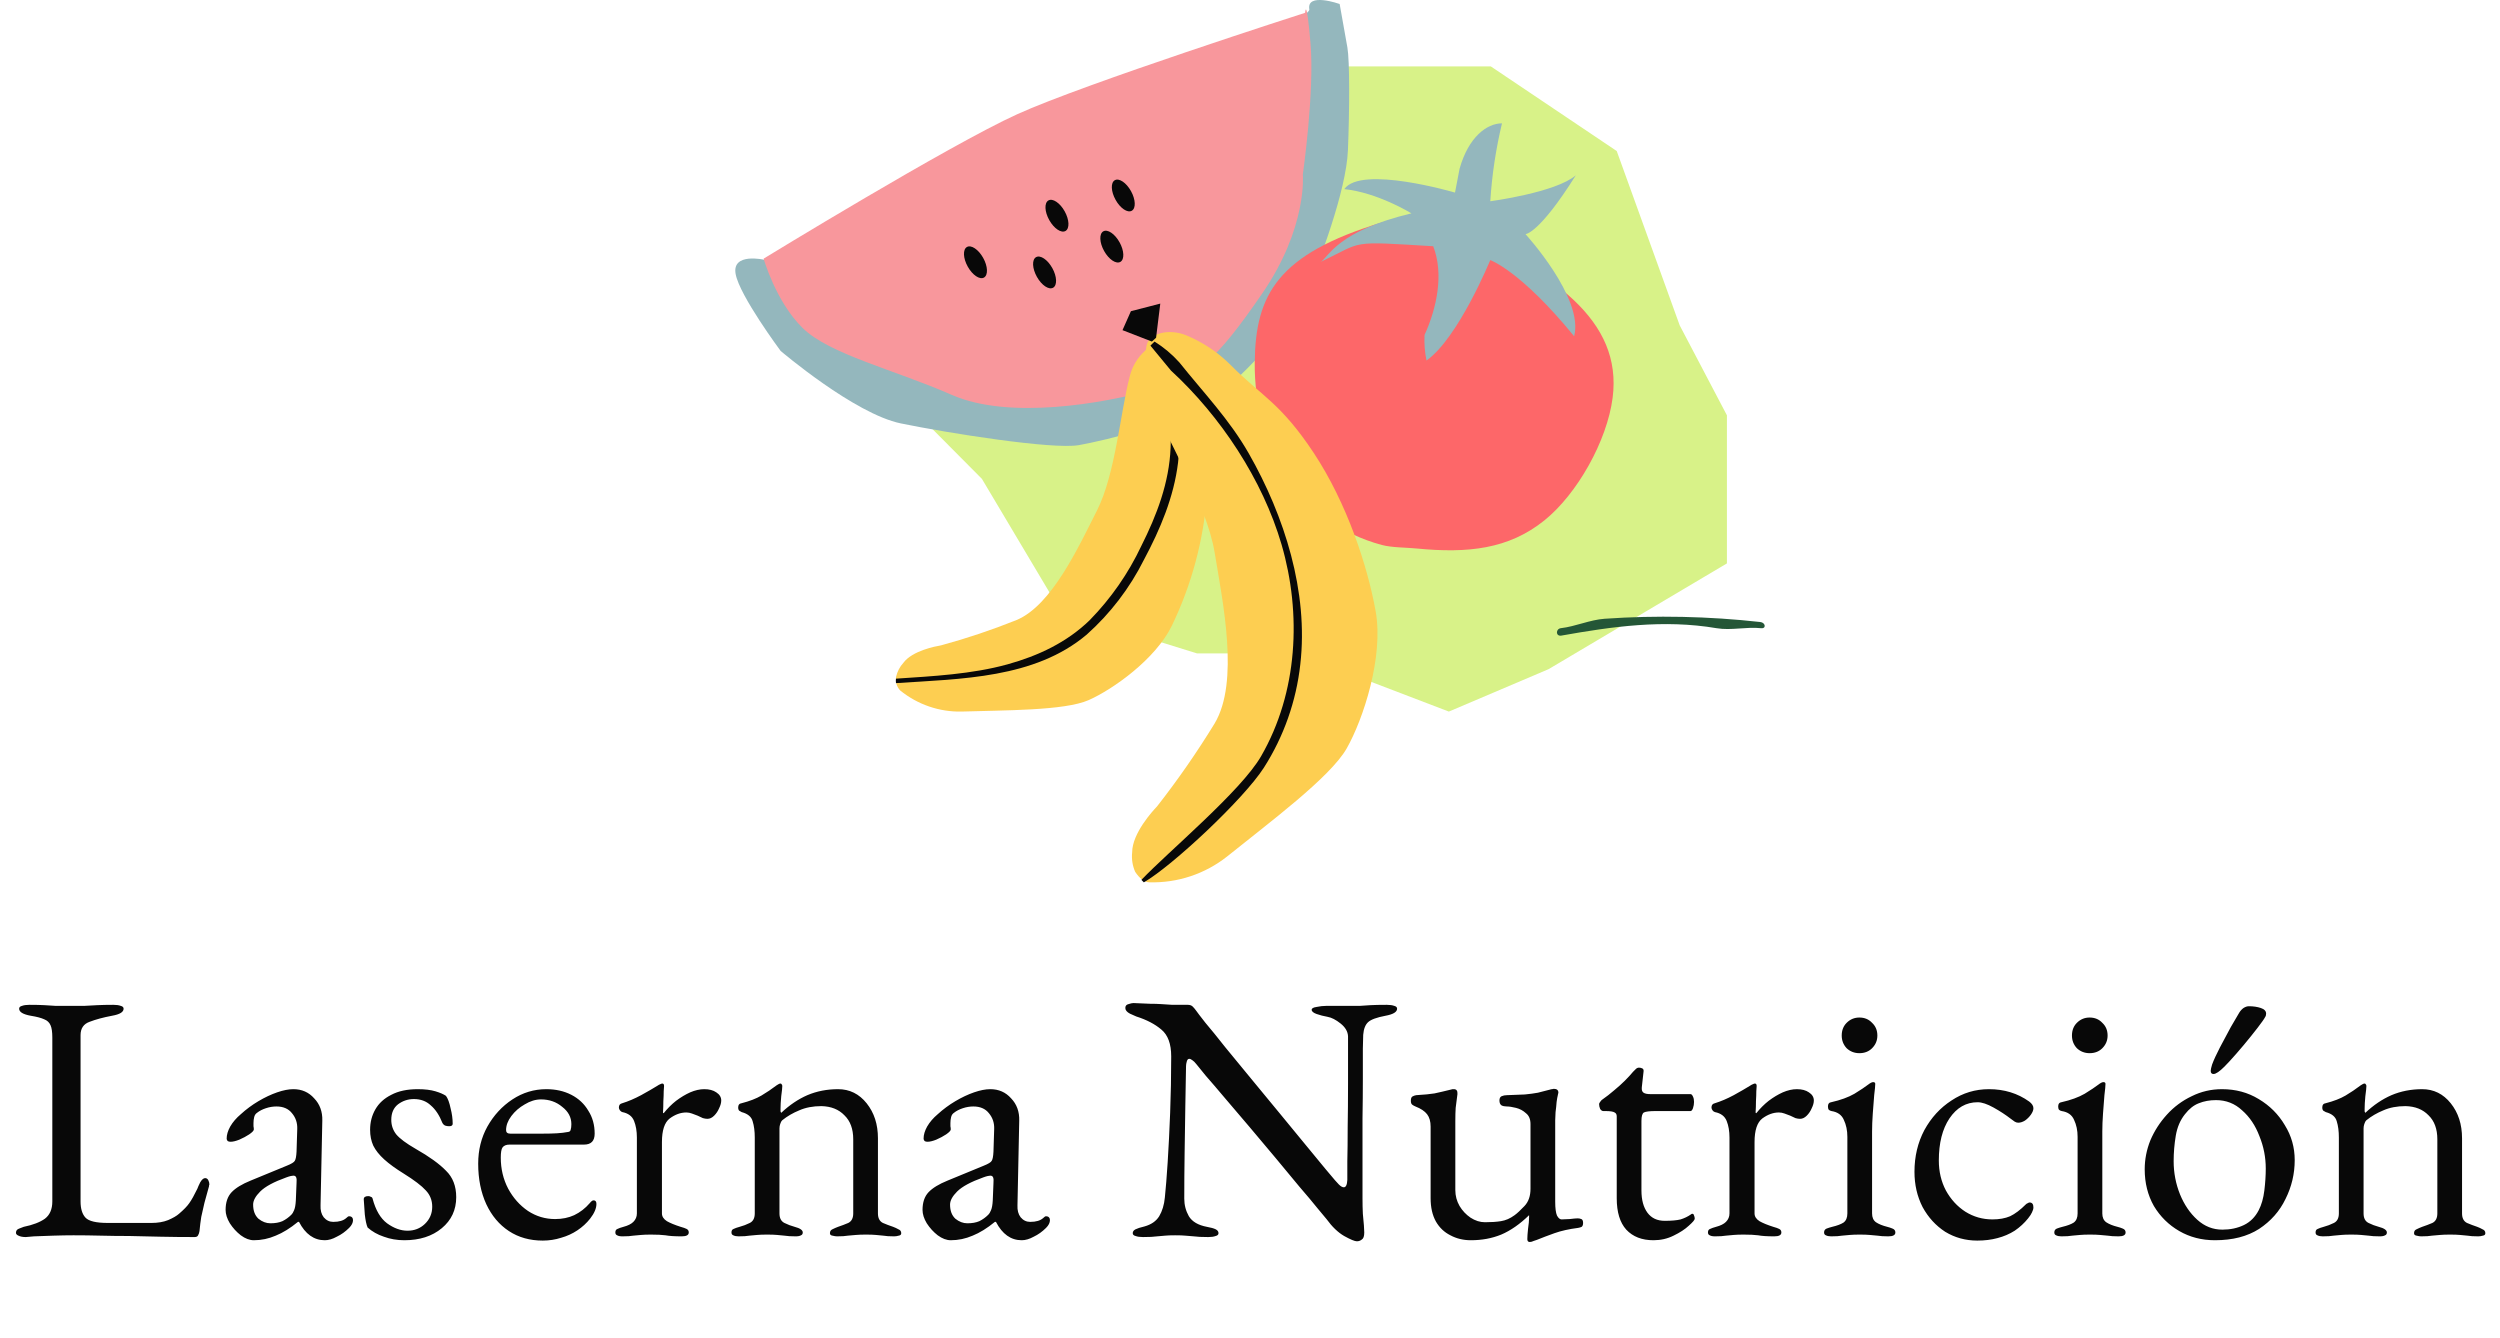 <svg width="170" height="91" viewBox="0 0 170 91" fill="none" xmlns="http://www.w3.org/2000/svg">
<path d="M70.693 12.787L65.699 22.138L62.844 28.611L66.769 32.562L72.12 41.553L81.396 44.431H88.176L98.522 48.387L105.301 45.504L117.431 38.311V28.242L114.221 22.128L109.938 10.271L101.376 4.516H81.037L74.619 8.113L70.693 12.787Z" fill="#D8F288"/>
<path d="M51.976 17.665C51.976 17.665 49.759 17.15 50.022 18.626C50.285 20.102 53.084 23.864 53.084 23.864C53.084 23.864 58.1 28.14 61.256 28.792C64.412 29.443 71.603 30.585 73.37 30.268C75.138 29.952 80.382 28.703 82.523 27.099C84.663 25.494 87.966 21.856 88.826 19.873C89.687 17.89 91.546 12.987 91.659 10.225C91.773 7.462 91.781 4.107 91.622 3.224L91.096 0.271C91.096 0.271 88.824 -0.539 89.035 0.641C89.247 1.822 54.489 18.126 54.489 18.126L51.976 17.665Z" fill="#94B7BD"/>
<path d="M51.927 17.587C51.927 17.587 64.556 9.859 69.171 7.768C73.758 5.683 88.747 0.871 88.747 0.871C88.747 0.871 88.83 -0.362 89.114 2.937C89.398 6.235 88.592 11.865 88.592 11.865C88.592 11.865 88.928 15.46 85.812 19.985C82.697 24.511 81.393 25.659 78.233 26.537C75.072 27.414 68.647 28.577 64.724 26.853C60.802 25.129 56.397 24.097 54.571 22.296C52.744 20.495 51.927 17.587 51.927 17.587Z" fill="#F8979C"/>
<path d="M76.185 17.808C76.474 17.643 76.448 17.044 76.127 16.471C75.807 15.897 75.313 15.566 75.024 15.732C74.735 15.897 74.76 16.496 75.081 17.07C75.401 17.643 75.896 17.974 76.185 17.808Z" fill="#080808"/>
<path d="M66.912 18.873C67.201 18.708 67.176 18.109 66.855 17.535C66.535 16.962 66.04 16.631 65.751 16.796C65.462 16.962 65.488 17.561 65.809 18.134C66.129 18.707 66.623 19.038 66.912 18.873Z" fill="#080808"/>
<path d="M72.454 15.706C72.743 15.541 72.717 14.942 72.397 14.368C72.076 13.795 71.582 13.464 71.293 13.63C71.004 13.795 71.029 14.394 71.35 14.967C71.671 15.541 72.165 15.872 72.454 15.706Z" fill="#080808"/>
<path d="M71.612 19.564C71.901 19.399 71.876 18.8 71.555 18.226C71.235 17.653 70.741 17.322 70.451 17.487C70.162 17.653 70.188 18.252 70.509 18.825C70.829 19.399 71.323 19.73 71.612 19.564Z" fill="#080808"/>
<path d="M76.961 14.331C77.25 14.166 77.226 13.568 76.907 12.995C76.588 12.422 76.095 12.09 75.806 12.255C75.517 12.42 75.541 13.018 75.861 13.591C76.18 14.164 76.672 14.495 76.961 14.331Z" fill="#080808"/>
<path d="M85.322 24.657C85.368 20.03 86.875 17.278 93.964 15.127C95.514 14.673 97.169 14.757 98.667 15.365C105.649 18.558 110.339 21.77 109.659 27.049C109.281 29.987 107.245 33.596 105.015 35.39C102.588 37.341 99.819 37.64 96.317 37.297C95.579 37.224 94.656 37.242 93.965 37.058C88.364 35.563 85.265 30.382 85.322 24.657Z" fill="#FD6769"/>
<path d="M103.733 15.921C103.733 15.921 104.646 15.921 107.156 11.919C105.788 13.097 101.339 13.685 101.339 13.685C101.453 11.898 101.72 10.125 102.136 8.387C101.099 8.387 99.854 9.328 99.251 11.475L98.94 13.096C98.94 13.096 92.553 11.211 91.412 12.86C93.694 13.096 95.976 14.508 95.976 14.508C90.971 15.709 90.392 17.407 89.817 17.805C92.782 16.392 91.642 16.392 97.459 16.745C98.201 18.659 97.687 20.983 96.869 22.776C96.839 23.36 96.884 23.945 97.002 24.516C99.17 22.985 101.337 17.687 101.337 17.687C101.337 17.687 103.39 18.393 107.042 22.867C107.725 20.277 103.733 15.921 103.733 15.921Z" fill="#94B7BD"/>
<path d="M80.346 24.271C79.963 23.62 79.225 23.095 78.552 23.255C78.317 23.313 78.083 23.662 77.884 23.833C77.354 24.3 76.981 24.925 76.817 25.619C76.196 27.982 75.843 32.253 74.599 34.706C73.354 37.16 71.531 41.159 69.128 42.161C67.454 42.833 65.744 43.407 64.006 43.88L63.929 43.897C63.668 43.94 62.042 44.238 61.428 45.074C61.186 45.34 61.015 45.666 60.934 46.02C60.905 46.186 60.915 46.358 60.963 46.519C61.011 46.681 61.096 46.829 61.212 46.951C62.399 47.913 63.879 48.42 65.394 48.386C68.243 48.292 72.384 48.335 74.03 47.607C75.677 46.878 78.569 44.832 79.68 42.561C81.034 39.76 81.849 36.72 82.079 33.605C82.254 30.334 81.643 29.379 81.317 27.064C81.178 26.076 80.848 25.127 80.346 24.271Z" fill="#FDCE51"/>
<path d="M78.726 23.553C79.307 25.894 79.694 28.014 79.6 30.443C79.508 32.817 78.663 35.031 77.606 37.131C76.727 38.995 75.541 40.699 74.1 42.172C72.542 43.686 70.594 44.597 68.517 45.174C66.087 45.847 63.43 45.981 60.927 46.149C60.914 46.25 60.914 46.351 60.927 46.452C65.339 46.158 70.355 46.142 73.892 43.156C75.501 41.72 76.823 39.992 77.788 38.064C78.894 35.992 79.823 33.804 80.108 31.454C80.447 28.656 79.573 25.933 78.909 23.226C78.832 23.236 78.761 23.272 78.706 23.327L78.726 23.553Z" fill="#080808"/>
<path d="M80.672 22.805C79.805 22.447 78.669 22.484 78.11 23.159C77.914 23.395 77.938 23.922 77.862 24.244C77.675 25.113 77.761 26.02 78.11 26.837C79.232 29.667 82.039 34.194 82.599 37.589C83.158 40.984 84.283 46.36 82.599 49.188C81.408 51.134 80.108 53.009 78.704 54.804C78.684 54.831 78.662 54.856 78.639 54.879C78.408 55.121 76.987 56.66 76.987 57.959C76.939 58.41 77.009 58.866 77.19 59.281C77.482 59.722 77.811 59.993 78.159 59.997C80.068 60.051 81.937 59.431 83.441 58.243C86.246 55.979 90.456 52.867 91.579 50.886C92.701 48.905 94.103 44.662 93.542 41.55C92.981 38.438 91.579 34.194 89.334 30.798C87.089 27.402 85.764 26.916 83.721 24.857C82.85 23.976 81.814 23.278 80.672 22.805Z" fill="#FDCE51"/>
<path d="M79.624 25.197C82.995 28.295 85.86 32.619 87.149 37.038C88.518 41.745 88.254 47.088 85.755 51.422C84.386 53.797 79.493 57.868 77.615 59.832L77.781 60C79.73 58.874 84.58 54.333 85.943 52.203C87.296 50.085 88.145 47.678 88.421 45.171C88.984 40.252 87.346 35.09 84.919 30.838C83.592 28.514 81.865 26.733 80.197 24.645C79.703 24.094 79.133 23.616 78.507 23.226L78.229 23.503L79.624 25.197Z" fill="#080808"/>
<path d="M78.329 23.226L76.33 22.451L76.902 21.161L78.899 20.645L78.613 22.967L78.329 23.226Z" fill="#080808"/>
<path d="M106.142 43.226C109.624 42.606 113.127 42.105 116.729 42.718C117.723 42.886 118.757 42.608 119.754 42.718C120.118 42.758 120.06 42.337 119.699 42.297C116.177 41.906 112.644 41.832 109.116 42.075C108.117 42.144 107.142 42.6 106.145 42.715C105.782 42.758 105.779 43.267 106.145 43.223L106.142 43.226Z" fill="#245637"/>
<path d="M1.758 84.12C1.55 84.12 1.381 84.088 1.254 84.024C1.141 83.976 1.085 83.912 1.085 83.832C1.085 83.688 1.157 83.592 1.302 83.544C1.462 83.48 1.565 83.44 1.613 83.424C2.237 83.296 2.717 83.112 3.054 82.872C3.389 82.616 3.558 82.224 3.558 81.696V70.56C3.558 70.176 3.518 69.896 3.438 69.72C3.357 69.528 3.213 69.392 3.006 69.312C2.797 69.216 2.494 69.136 2.094 69.072C1.565 68.976 1.302 68.816 1.302 68.592C1.302 68.496 1.365 68.432 1.494 68.4C1.621 68.352 1.79 68.328 1.998 68.328C2.429 68.328 2.773 68.336 3.03 68.352C3.301 68.368 3.558 68.384 3.797 68.4C4.037 68.4 4.333 68.4 4.686 68.4C5.085 68.4 5.429 68.4 5.718 68.4C6.005 68.384 6.301 68.368 6.606 68.352C6.91 68.336 7.277 68.328 7.71 68.328C7.918 68.328 8.085 68.352 8.213 68.4C8.341 68.432 8.405 68.496 8.405 68.592C8.405 68.704 8.341 68.8 8.213 68.88C8.085 68.96 7.886 69.024 7.614 69.072C7.021 69.184 6.518 69.32 6.101 69.48C5.686 69.624 5.478 69.928 5.478 70.392V81.696C5.478 82.192 5.59 82.56 5.814 82.8C6.037 83.04 6.542 83.16 7.325 83.16H10.302C10.733 83.16 11.11 83.096 11.43 82.968C11.765 82.824 12.014 82.68 12.174 82.536C12.493 82.264 12.726 82.024 12.87 81.816C13.03 81.592 13.213 81.264 13.421 80.832C13.454 80.736 13.518 80.592 13.614 80.4C13.726 80.208 13.838 80.112 13.95 80.112C14.046 80.112 14.117 80.16 14.165 80.256C14.213 80.352 14.238 80.448 14.238 80.544C14.238 80.56 14.229 80.584 14.213 80.616C14.213 80.632 14.213 80.648 14.213 80.664C14.101 81.08 13.998 81.456 13.902 81.792C13.822 82.128 13.749 82.448 13.685 82.752C13.637 83.056 13.598 83.376 13.566 83.712C13.55 83.824 13.518 83.92 13.47 84C13.438 84.08 13.357 84.12 13.229 84.12C12.43 84.12 11.662 84.112 10.925 84.096C10.19 84.08 9.477 84.064 8.79 84.048C8.117 84.048 7.47 84.04 6.846 84.024C6.221 84.008 5.606 84 4.997 84C4.598 84 4.141 84.008 3.63 84.024C3.134 84.04 2.693 84.056 2.309 84.072C1.942 84.104 1.758 84.12 1.758 84.12ZM17.261 84.336C16.973 84.336 16.677 84.224 16.373 84C16.085 83.776 15.837 83.504 15.629 83.184C15.437 82.864 15.341 82.56 15.341 82.272C15.341 81.76 15.477 81.36 15.749 81.072C16.021 80.784 16.453 80.52 17.045 80.28L19.493 79.272C19.813 79.144 19.997 79.032 20.045 78.936C20.109 78.84 20.149 78.632 20.165 78.312L20.213 76.776C20.229 76.36 20.109 76 19.853 75.696C19.613 75.392 19.261 75.24 18.797 75.24C18.557 75.24 18.317 75.28 18.077 75.36C17.837 75.44 17.637 75.544 17.477 75.672C17.381 75.736 17.317 75.832 17.285 75.96C17.253 76.088 17.237 76.224 17.237 76.368C17.237 76.432 17.237 76.504 17.237 76.584C17.253 76.664 17.261 76.736 17.261 76.8C17.261 76.88 17.157 76.992 16.949 77.136C16.757 77.264 16.533 77.384 16.277 77.496C16.037 77.592 15.837 77.64 15.677 77.64C15.597 77.64 15.533 77.624 15.485 77.592C15.437 77.544 15.413 77.488 15.413 77.424C15.413 77.168 15.493 76.896 15.653 76.608C15.829 76.304 16.069 76.024 16.373 75.768C16.741 75.432 17.141 75.136 17.573 74.88C18.005 74.624 18.429 74.424 18.845 74.28C19.261 74.136 19.629 74.064 19.949 74.064C20.525 74.064 20.997 74.272 21.365 74.688C21.749 75.088 21.933 75.592 21.917 76.2L21.797 81.96C21.781 82.296 21.853 82.568 22.013 82.776C22.189 82.984 22.405 83.088 22.661 83.088C23.061 83.088 23.357 83 23.549 82.824C23.629 82.744 23.693 82.704 23.741 82.704C23.821 82.704 23.885 82.728 23.933 82.776C23.981 82.824 24.005 82.888 24.005 82.968C24.005 83.144 23.917 83.32 23.741 83.496C23.485 83.752 23.205 83.952 22.901 84.096C22.613 84.256 22.341 84.336 22.085 84.336C21.349 84.336 20.765 83.92 20.333 83.088H20.261C19.733 83.52 19.229 83.832 18.749 84.024C18.269 84.232 17.773 84.336 17.261 84.336ZM18.389 83.184C18.709 83.184 18.981 83.136 19.205 83.04C19.429 82.928 19.629 82.784 19.805 82.608C19.885 82.528 19.949 82.424 19.997 82.296C20.061 82.152 20.101 81.928 20.117 81.624L20.165 80.448C20.181 80.272 20.173 80.144 20.141 80.064C20.109 79.984 20.045 79.944 19.949 79.944C19.917 79.944 19.861 79.952 19.781 79.968C19.701 79.984 19.597 80.016 19.469 80.064C18.621 80.368 18.029 80.688 17.693 81.024C17.373 81.344 17.213 81.64 17.213 81.912C17.213 82.328 17.333 82.648 17.573 82.872C17.829 83.08 18.101 83.184 18.389 83.184ZM27.495 84.336C26.999 84.336 26.535 84.256 26.103 84.096C25.671 83.952 25.303 83.744 24.999 83.472C24.919 83.296 24.855 83 24.807 82.584C24.775 82.168 24.751 81.824 24.735 81.552C24.735 81.408 24.839 81.336 25.047 81.336C25.111 81.336 25.167 81.352 25.215 81.384C25.279 81.4 25.319 81.44 25.335 81.504C25.543 82.288 25.871 82.848 26.319 83.184C26.783 83.52 27.247 83.688 27.711 83.688C28.175 83.688 28.567 83.536 28.887 83.232C29.223 82.912 29.391 82.52 29.391 82.056C29.391 81.624 29.247 81.256 28.959 80.952C28.671 80.632 28.167 80.248 27.447 79.8C26.903 79.464 26.463 79.144 26.127 78.84C25.791 78.536 25.543 78.224 25.383 77.904C25.239 77.584 25.167 77.224 25.167 76.824C25.167 76.312 25.287 75.848 25.527 75.432C25.767 75.016 26.127 74.688 26.607 74.448C27.087 74.192 27.687 74.064 28.407 74.064C28.887 74.064 29.287 74.112 29.607 74.208C29.927 74.304 30.167 74.408 30.327 74.52C30.455 74.696 30.559 74.976 30.639 75.36C30.735 75.728 30.783 76.08 30.783 76.416C30.783 76.528 30.703 76.584 30.543 76.584C30.447 76.584 30.351 76.568 30.255 76.536C30.175 76.488 30.119 76.432 30.087 76.368C29.879 75.84 29.615 75.44 29.295 75.168C28.991 74.88 28.607 74.736 28.143 74.736C27.743 74.736 27.383 74.856 27.063 75.096C26.759 75.336 26.607 75.688 26.607 76.152C26.607 76.52 26.719 76.848 26.943 77.136C27.183 77.424 27.623 77.752 28.263 78.12C29.191 78.648 29.879 79.144 30.327 79.608C30.791 80.056 31.023 80.656 31.023 81.408C31.023 82.272 30.695 82.976 30.039 83.52C29.383 84.064 28.535 84.336 27.495 84.336ZM36.909 84.36C36.029 84.36 35.261 84.144 34.605 83.712C33.949 83.28 33.437 82.672 33.069 81.888C32.701 81.088 32.517 80.168 32.517 79.128C32.517 78.2 32.725 77.36 33.141 76.608C33.573 75.84 34.141 75.224 34.845 74.76C35.549 74.296 36.317 74.064 37.149 74.064C37.789 74.064 38.357 74.192 38.853 74.448C39.349 74.704 39.733 75.064 40.005 75.528C40.293 75.976 40.437 76.496 40.437 77.088C40.437 77.584 40.197 77.832 39.717 77.832H34.653C34.429 77.832 34.269 77.896 34.173 78.024C34.093 78.136 34.053 78.368 34.053 78.72C34.053 79.488 34.221 80.192 34.557 80.832C34.893 81.456 35.341 81.96 35.901 82.344C36.461 82.712 37.077 82.896 37.749 82.896C38.229 82.896 38.661 82.808 39.045 82.632C39.445 82.44 39.797 82.168 40.101 81.816C40.165 81.736 40.213 81.688 40.245 81.672C40.277 81.64 40.317 81.624 40.365 81.624C40.493 81.624 40.557 81.704 40.557 81.864C40.557 82.168 40.413 82.504 40.125 82.872C39.885 83.176 39.597 83.44 39.261 83.664C38.925 83.888 38.557 84.056 38.157 84.168C37.757 84.296 37.341 84.36 36.909 84.36ZM34.701 77.088H36.885C37.269 77.088 37.597 77.08 37.869 77.064C38.141 77.048 38.405 77.016 38.661 76.968C38.741 76.952 38.789 76.904 38.805 76.824C38.837 76.728 38.853 76.6 38.853 76.44C38.853 75.976 38.645 75.584 38.229 75.264C37.829 74.928 37.349 74.76 36.789 74.76C36.421 74.76 36.053 74.872 35.685 75.096C35.317 75.304 35.013 75.568 34.773 75.888C34.533 76.208 34.413 76.528 34.413 76.848C34.413 77.008 34.509 77.088 34.701 77.088ZM42.324 84.072C42.164 84.072 42.044 84.048 41.964 84C41.884 83.968 41.844 83.904 41.844 83.808C41.844 83.68 41.892 83.6 41.988 83.568C42.084 83.52 42.22 83.472 42.396 83.424C42.7 83.344 42.924 83.232 43.068 83.088C43.228 82.928 43.308 82.736 43.308 82.512V77.352C43.308 76.92 43.244 76.544 43.116 76.224C42.988 75.904 42.724 75.704 42.324 75.624C42.26 75.608 42.204 75.568 42.156 75.504C42.108 75.44 42.084 75.376 42.084 75.312C42.084 75.152 42.156 75.056 42.3 75.024C42.716 74.896 43.148 74.712 43.596 74.472C44.06 74.216 44.42 74.008 44.676 73.848C44.772 73.784 44.844 73.744 44.892 73.728C44.956 73.696 45.004 73.68 45.036 73.68C45.116 73.68 45.156 73.736 45.156 73.848C45.156 73.896 45.148 74.016 45.132 74.208C45.132 74.4 45.124 74.624 45.108 74.88C45.108 75.136 45.1 75.392 45.084 75.648C45.084 75.68 45.1 75.696 45.132 75.696C45.388 75.376 45.668 75.096 45.972 74.856C46.292 74.616 46.612 74.424 46.932 74.28C47.268 74.136 47.588 74.064 47.892 74.064C48.228 74.064 48.5 74.136 48.708 74.28C48.932 74.424 49.044 74.608 49.044 74.832C49.044 74.992 48.996 75.168 48.9 75.36C48.82 75.552 48.708 75.72 48.564 75.864C48.42 76.008 48.268 76.08 48.108 76.08C48.012 76.08 47.908 76.064 47.796 76.032C47.684 75.984 47.564 75.928 47.436 75.864C47.308 75.816 47.18 75.768 47.052 75.72C46.924 75.672 46.796 75.648 46.668 75.648C46.284 75.648 45.908 75.784 45.54 76.056C45.188 76.328 45.012 76.864 45.012 77.664V82.512C45.012 82.72 45.124 82.896 45.348 83.04C45.572 83.168 45.884 83.296 46.284 83.424C46.46 83.472 46.596 83.52 46.692 83.568C46.788 83.616 46.836 83.696 46.836 83.808C46.836 83.984 46.676 84.072 46.356 84.072C45.876 84.072 45.508 84.048 45.252 84C45.012 83.968 44.684 83.952 44.268 83.952C43.996 83.952 43.772 83.96 43.596 83.976C43.436 83.992 43.26 84.008 43.068 84.024C42.892 84.056 42.644 84.072 42.324 84.072ZM50.22 84.072C50.076 84.072 49.956 84.048 49.86 84C49.78 83.968 49.74 83.904 49.74 83.808C49.74 83.68 49.788 83.6 49.884 83.568C49.98 83.52 50.116 83.472 50.292 83.424C50.532 83.36 50.764 83.272 50.988 83.16C51.212 83.048 51.324 82.832 51.324 82.512V77.352C51.324 76.92 51.276 76.552 51.18 76.248C51.1 75.944 50.852 75.736 50.436 75.624C50.372 75.592 50.316 75.56 50.268 75.528C50.22 75.48 50.196 75.408 50.196 75.312C50.196 75.136 50.268 75.04 50.412 75.024C50.972 74.88 51.428 74.704 51.78 74.496C52.132 74.288 52.476 74.056 52.812 73.8C52.86 73.768 52.9 73.744 52.932 73.728C52.98 73.696 53.028 73.68 53.076 73.68C53.108 73.68 53.132 73.696 53.148 73.728C53.18 73.76 53.196 73.8 53.196 73.848C53.196 73.96 53.172 74.192 53.124 74.544C53.092 74.88 53.076 75.16 53.076 75.384C53.076 75.448 53.076 75.512 53.076 75.576C53.092 75.624 53.108 75.656 53.124 75.672C53.684 75.144 54.276 74.744 54.9 74.472C55.54 74.2 56.236 74.064 56.988 74.064C57.772 74.064 58.42 74.384 58.932 75.024C59.444 75.664 59.7 76.456 59.7 77.4V82.512C59.7 82.832 59.812 83.048 60.036 83.16C60.26 83.256 60.492 83.344 60.732 83.424C60.86 83.472 60.98 83.528 61.092 83.592C61.22 83.64 61.284 83.728 61.284 83.856C61.284 83.952 61.228 84.008 61.116 84.024C61.004 84.056 60.9 84.072 60.804 84.072C60.484 84.072 60.236 84.056 60.06 84.024C59.884 84.008 59.716 83.992 59.556 83.976C59.396 83.96 59.172 83.952 58.884 83.952C58.612 83.952 58.388 83.96 58.212 83.976C58.036 83.992 57.852 84.008 57.66 84.024C57.484 84.056 57.236 84.072 56.916 84.072C56.836 84.072 56.732 84.056 56.604 84.024C56.492 84.008 56.436 83.952 56.436 83.856C56.436 83.728 56.492 83.64 56.604 83.592C56.732 83.528 56.86 83.472 56.988 83.424C57.228 83.344 57.46 83.256 57.684 83.16C57.908 83.048 58.02 82.832 58.02 82.512V77.472C58.02 76.768 57.82 76.224 57.42 75.84C57.036 75.44 56.516 75.232 55.86 75.216C55.284 75.216 54.78 75.312 54.348 75.504C53.916 75.68 53.532 75.904 53.196 76.176C53.132 76.24 53.084 76.328 53.052 76.44C53.02 76.536 53.004 76.632 53.004 76.728V82.512C53.004 82.832 53.116 83.048 53.34 83.16C53.564 83.272 53.796 83.36 54.036 83.424C54.404 83.52 54.588 83.648 54.588 83.808C54.588 83.904 54.548 83.968 54.468 84C54.388 84.048 54.268 84.072 54.108 84.072C53.788 84.072 53.532 84.056 53.34 84.024C53.164 84.008 52.996 83.992 52.836 83.976C52.676 83.96 52.452 83.952 52.164 83.952C51.892 83.952 51.668 83.96 51.492 83.976C51.332 83.992 51.156 84.008 50.964 84.024C50.788 84.056 50.54 84.072 50.22 84.072ZM64.652 84.336C64.364 84.336 64.068 84.224 63.764 84C63.476 83.776 63.228 83.504 63.02 83.184C62.828 82.864 62.732 82.56 62.732 82.272C62.732 81.76 62.868 81.36 63.14 81.072C63.412 80.784 63.844 80.52 64.436 80.28L66.884 79.272C67.204 79.144 67.388 79.032 67.436 78.936C67.5 78.84 67.54 78.632 67.556 78.312L67.604 76.776C67.62 76.36 67.5 76 67.244 75.696C67.004 75.392 66.652 75.24 66.188 75.24C65.948 75.24 65.708 75.28 65.468 75.36C65.228 75.44 65.028 75.544 64.868 75.672C64.772 75.736 64.708 75.832 64.676 75.96C64.644 76.088 64.628 76.224 64.628 76.368C64.628 76.432 64.628 76.504 64.628 76.584C64.644 76.664 64.652 76.736 64.652 76.8C64.652 76.88 64.548 76.992 64.34 77.136C64.148 77.264 63.924 77.384 63.668 77.496C63.428 77.592 63.228 77.64 63.068 77.64C62.988 77.64 62.924 77.624 62.876 77.592C62.828 77.544 62.804 77.488 62.804 77.424C62.804 77.168 62.884 76.896 63.044 76.608C63.22 76.304 63.46 76.024 63.764 75.768C64.132 75.432 64.532 75.136 64.964 74.88C65.396 74.624 65.82 74.424 66.236 74.28C66.652 74.136 67.02 74.064 67.34 74.064C67.916 74.064 68.388 74.272 68.756 74.688C69.14 75.088 69.324 75.592 69.308 76.2L69.188 81.96C69.172 82.296 69.244 82.568 69.404 82.776C69.58 82.984 69.796 83.088 70.052 83.088C70.452 83.088 70.748 83 70.94 82.824C71.02 82.744 71.084 82.704 71.132 82.704C71.212 82.704 71.276 82.728 71.324 82.776C71.372 82.824 71.396 82.888 71.396 82.968C71.396 83.144 71.308 83.32 71.132 83.496C70.876 83.752 70.596 83.952 70.292 84.096C70.004 84.256 69.732 84.336 69.476 84.336C68.74 84.336 68.156 83.92 67.724 83.088H67.652C67.124 83.52 66.62 83.832 66.14 84.024C65.66 84.232 65.164 84.336 64.652 84.336ZM65.78 83.184C66.1 83.184 66.372 83.136 66.596 83.04C66.82 82.928 67.02 82.784 67.196 82.608C67.276 82.528 67.34 82.424 67.388 82.296C67.452 82.152 67.492 81.928 67.508 81.624L67.556 80.448C67.572 80.272 67.564 80.144 67.532 80.064C67.5 79.984 67.436 79.944 67.34 79.944C67.308 79.944 67.252 79.952 67.172 79.968C67.092 79.984 66.988 80.016 66.86 80.064C66.012 80.368 65.42 80.688 65.084 81.024C64.764 81.344 64.604 81.64 64.604 81.912C64.604 82.328 64.724 82.648 64.964 82.872C65.22 83.08 65.492 83.184 65.78 83.184ZM92.266 84.408C92.122 84.408 91.834 84.288 91.402 84.048C90.986 83.808 90.586 83.424 90.202 82.896C90.138 82.816 89.938 82.576 89.602 82.176C89.282 81.776 88.866 81.28 88.354 80.688C87.858 80.08 87.314 79.424 86.722 78.72C86.13 78.016 85.538 77.312 84.946 76.608C84.354 75.904 83.802 75.256 83.29 74.664C82.778 74.056 82.346 73.552 81.994 73.152C81.658 72.736 81.45 72.48 81.37 72.384C81.258 72.24 81.162 72.144 81.082 72.096C81.002 72.032 80.93 72 80.866 72C80.786 72 80.73 72.064 80.698 72.192C80.666 72.304 80.65 72.408 80.65 72.504C80.634 73.288 80.618 74.192 80.602 75.216C80.586 76.24 80.57 77.296 80.554 78.384C80.538 79.472 80.53 80.512 80.53 81.504C80.53 81.936 80.634 82.336 80.842 82.704C81.066 83.072 81.474 83.312 82.066 83.424C82.338 83.472 82.538 83.528 82.666 83.592C82.794 83.656 82.858 83.744 82.858 83.856C82.858 83.952 82.794 84.016 82.666 84.048C82.538 84.096 82.37 84.12 82.162 84.12C81.73 84.12 81.402 84.104 81.178 84.072C80.97 84.056 80.778 84.04 80.602 84.024C80.442 84.008 80.21 84 79.906 84C79.618 84 79.394 84.008 79.234 84.024C79.074 84.04 78.89 84.056 78.682 84.072C78.474 84.104 78.154 84.12 77.722 84.12C77.514 84.12 77.346 84.096 77.218 84.048C77.09 84.016 77.026 83.952 77.026 83.856C77.026 83.744 77.09 83.656 77.218 83.592C77.346 83.528 77.546 83.464 77.818 83.4C78.282 83.272 78.618 83.04 78.826 82.704C79.034 82.352 79.162 81.928 79.21 81.432C79.274 80.824 79.338 80.024 79.402 79.032C79.466 78.024 79.522 76.904 79.57 75.672C79.618 74.424 79.642 73.144 79.642 71.832C79.642 70.984 79.418 70.376 78.97 70.008C78.538 69.64 77.97 69.344 77.266 69.12C77.202 69.088 77.058 69.024 76.834 68.928C76.626 68.816 76.522 68.688 76.522 68.544C76.522 68.4 76.594 68.312 76.738 68.28C76.882 68.232 76.994 68.208 77.074 68.208C77.538 68.224 77.914 68.24 78.202 68.256C78.49 68.256 78.746 68.264 78.97 68.28C79.194 68.296 79.442 68.312 79.714 68.328C79.986 68.328 80.338 68.328 80.77 68.328C80.914 68.328 81.026 68.368 81.106 68.448C81.186 68.528 81.266 68.624 81.346 68.736C81.41 68.832 81.618 69.104 81.97 69.552C82.338 69.984 82.786 70.536 83.314 71.208C83.858 71.864 84.45 72.584 85.09 73.368C85.73 74.136 86.37 74.912 87.01 75.696C87.65 76.464 88.242 77.184 88.786 77.856C89.33 78.512 89.778 79.056 90.13 79.488C90.498 79.92 90.714 80.176 90.778 80.256C90.842 80.32 90.93 80.416 91.042 80.544C91.17 80.672 91.282 80.736 91.378 80.736C91.522 80.736 91.602 80.568 91.618 80.232C91.618 80.008 91.618 79.584 91.618 78.96C91.634 78.32 91.642 77.552 91.642 76.656C91.658 75.744 91.666 74.76 91.666 73.704C91.666 72.648 91.666 71.568 91.666 70.464C91.65 70.144 91.482 69.856 91.162 69.6C90.842 69.344 90.546 69.192 90.274 69.144C90.002 69.096 89.754 69.032 89.53 68.952C89.306 68.872 89.194 68.776 89.194 68.664C89.194 68.568 89.306 68.504 89.53 68.472C89.754 68.424 89.97 68.4 90.178 68.4C90.338 68.4 90.49 68.4 90.634 68.4C90.794 68.4 90.946 68.4 91.09 68.4C91.25 68.4 91.402 68.4 91.546 68.4C91.93 68.4 92.234 68.4 92.458 68.4C92.682 68.384 92.922 68.368 93.178 68.352C93.45 68.336 93.826 68.328 94.306 68.328C94.514 68.328 94.682 68.352 94.81 68.4C94.938 68.432 95.002 68.496 95.002 68.592C95.002 68.816 94.738 68.976 94.21 69.072C93.618 69.184 93.226 69.328 93.034 69.504C92.842 69.68 92.73 69.968 92.698 70.368C92.698 70.448 92.69 70.76 92.674 71.304C92.674 71.848 92.674 72.536 92.674 73.368C92.674 74.2 92.666 75.096 92.65 76.056C92.65 77.016 92.65 77.976 92.65 78.936C92.65 79.88 92.65 80.728 92.65 81.48C92.65 81.864 92.658 82.216 92.674 82.536C92.706 82.84 92.73 83.104 92.746 83.328C92.762 83.536 92.77 83.696 92.77 83.808C92.77 84.064 92.714 84.224 92.602 84.288C92.506 84.368 92.394 84.408 92.266 84.408ZM104.026 84.456C103.914 84.456 103.858 84.392 103.858 84.264C103.858 84.104 103.874 83.872 103.906 83.568C103.954 83.248 103.978 82.984 103.978 82.776C103.978 82.744 103.978 82.72 103.978 82.704C103.978 82.672 103.978 82.648 103.978 82.632C103.354 83.24 102.722 83.68 102.082 83.952C101.458 84.208 100.77 84.336 100.018 84.336C99.506 84.336 99.042 84.224 98.626 84C98.21 83.792 97.882 83.48 97.642 83.064C97.402 82.632 97.282 82.104 97.282 81.48V76.608C97.282 76.256 97.202 75.976 97.042 75.768C96.882 75.56 96.618 75.384 96.25 75.24C96.17 75.208 96.098 75.168 96.034 75.12C95.97 75.072 95.938 74.984 95.938 74.856C95.938 74.712 95.97 74.616 96.034 74.568C96.114 74.52 96.202 74.488 96.298 74.472C96.842 74.44 97.258 74.4 97.546 74.352C97.85 74.288 98.226 74.2 98.674 74.088C98.722 74.072 98.754 74.064 98.77 74.064C98.802 74.064 98.834 74.064 98.866 74.064C99.042 74.064 99.122 74.176 99.106 74.4C99.058 74.768 99.018 75.08 98.986 75.336C98.97 75.576 98.962 75.88 98.962 76.248V80.928C98.962 81.312 99.058 81.672 99.25 82.008C99.442 82.328 99.69 82.592 99.994 82.8C100.314 83.008 100.642 83.112 100.978 83.112C101.394 83.112 101.754 83.088 102.058 83.04C102.378 82.992 102.69 82.856 102.994 82.632C103.17 82.504 103.394 82.296 103.666 82.008C103.938 81.72 104.074 81.328 104.074 80.832V76.44C104.074 76.104 103.97 75.856 103.762 75.696C103.57 75.52 103.346 75.4 103.09 75.336C102.834 75.272 102.626 75.24 102.466 75.24C102.322 75.24 102.202 75.216 102.106 75.168C102.01 75.104 101.962 74.992 101.962 74.832C101.962 74.688 102.01 74.592 102.106 74.544C102.218 74.496 102.338 74.472 102.466 74.472C102.962 74.456 103.37 74.44 103.69 74.424C104.026 74.392 104.322 74.352 104.578 74.304C104.85 74.24 105.13 74.168 105.418 74.088C105.45 74.072 105.49 74.064 105.538 74.064C105.586 74.048 105.626 74.04 105.658 74.04C105.866 74.04 105.97 74.128 105.97 74.304C105.97 74.32 105.962 74.352 105.946 74.4C105.946 74.432 105.938 74.472 105.922 74.52C105.906 74.568 105.882 74.704 105.85 74.928C105.834 75.152 105.81 75.384 105.778 75.624C105.762 75.864 105.754 76.048 105.754 76.176V81.72C105.754 82.152 105.794 82.464 105.874 82.656C105.97 82.832 106.074 82.92 106.186 82.92C106.314 82.92 106.498 82.912 106.738 82.896C106.994 82.864 107.178 82.848 107.29 82.848C107.37 82.848 107.45 82.864 107.53 82.896C107.61 82.928 107.65 83.016 107.65 83.16C107.65 83.288 107.618 83.376 107.554 83.424C107.49 83.456 107.41 83.48 107.314 83.496C106.69 83.576 106.154 83.696 105.706 83.856C105.258 84.016 104.858 84.168 104.506 84.312C104.458 84.328 104.386 84.352 104.29 84.384C104.194 84.432 104.106 84.456 104.026 84.456ZM112.434 84.336C111.65 84.336 111.034 84.096 110.586 83.616C110.154 83.136 109.938 82.424 109.938 81.48V75.912C109.938 75.784 109.89 75.696 109.794 75.648C109.698 75.584 109.49 75.552 109.17 75.552H109.026C108.946 75.552 108.874 75.504 108.81 75.408C108.762 75.296 108.738 75.184 108.738 75.072C108.738 75.04 108.762 74.992 108.81 74.928C108.858 74.864 108.89 74.824 108.906 74.808C109.226 74.584 109.514 74.36 109.77 74.136C110.042 73.912 110.282 73.696 110.49 73.488C110.714 73.264 110.898 73.064 111.042 72.888C111.122 72.808 111.186 72.744 111.234 72.696C111.298 72.632 111.37 72.6 111.45 72.6C111.53 72.6 111.602 72.616 111.666 72.648C111.746 72.68 111.778 72.752 111.762 72.864L111.642 73.944C111.626 74.12 111.666 74.24 111.762 74.304C111.858 74.368 112.01 74.4 112.218 74.4H114.954C115.018 74.4 115.074 74.456 115.122 74.568C115.17 74.664 115.194 74.784 115.194 74.928C115.194 75.072 115.17 75.216 115.122 75.36C115.074 75.488 115.018 75.552 114.954 75.552H112.578C112.178 75.552 111.914 75.584 111.786 75.648C111.674 75.712 111.618 75.904 111.618 76.224V80.952C111.618 81.592 111.754 82.096 112.026 82.464C112.298 82.832 112.69 83.016 113.202 83.016C113.666 83.016 114.026 82.984 114.282 82.92C114.538 82.84 114.77 82.728 114.978 82.584C115.01 82.552 115.042 82.536 115.074 82.536C115.138 82.536 115.178 82.576 115.194 82.656C115.226 82.72 115.242 82.792 115.242 82.872C115.242 82.952 115.106 83.112 114.834 83.352C114.578 83.592 114.234 83.816 113.802 84.024C113.386 84.232 112.93 84.336 112.434 84.336ZM116.621 84.072C116.461 84.072 116.341 84.048 116.261 84C116.181 83.968 116.141 83.904 116.141 83.808C116.141 83.68 116.189 83.6 116.285 83.568C116.381 83.52 116.517 83.472 116.693 83.424C116.997 83.344 117.221 83.232 117.365 83.088C117.525 82.928 117.605 82.736 117.605 82.512V77.352C117.605 76.92 117.541 76.544 117.413 76.224C117.285 75.904 117.021 75.704 116.621 75.624C116.557 75.608 116.501 75.568 116.453 75.504C116.405 75.44 116.381 75.376 116.381 75.312C116.381 75.152 116.453 75.056 116.597 75.024C117.013 74.896 117.445 74.712 117.893 74.472C118.357 74.216 118.717 74.008 118.973 73.848C119.069 73.784 119.141 73.744 119.189 73.728C119.253 73.696 119.301 73.68 119.333 73.68C119.413 73.68 119.453 73.736 119.453 73.848C119.453 73.896 119.445 74.016 119.429 74.208C119.429 74.4 119.421 74.624 119.405 74.88C119.405 75.136 119.397 75.392 119.381 75.648C119.381 75.68 119.397 75.696 119.429 75.696C119.685 75.376 119.965 75.096 120.269 74.856C120.589 74.616 120.909 74.424 121.229 74.28C121.565 74.136 121.885 74.064 122.189 74.064C122.525 74.064 122.797 74.136 123.005 74.28C123.229 74.424 123.341 74.608 123.341 74.832C123.341 74.992 123.293 75.168 123.197 75.36C123.117 75.552 123.005 75.72 122.861 75.864C122.717 76.008 122.565 76.08 122.405 76.08C122.309 76.08 122.205 76.064 122.093 76.032C121.981 75.984 121.861 75.928 121.733 75.864C121.605 75.816 121.477 75.768 121.349 75.72C121.221 75.672 121.093 75.648 120.965 75.648C120.581 75.648 120.205 75.784 119.837 76.056C119.485 76.328 119.309 76.864 119.309 77.664V82.512C119.309 82.72 119.421 82.896 119.645 83.04C119.869 83.168 120.181 83.296 120.581 83.424C120.757 83.472 120.893 83.52 120.989 83.568C121.085 83.616 121.133 83.696 121.133 83.808C121.133 83.984 120.973 84.072 120.653 84.072C120.173 84.072 119.805 84.048 119.549 84C119.309 83.968 118.981 83.952 118.565 83.952C118.293 83.952 118.069 83.96 117.893 83.976C117.733 83.992 117.557 84.008 117.365 84.024C117.189 84.056 116.941 84.072 116.621 84.072ZM124.517 84.072C124.373 84.072 124.253 84.048 124.157 84C124.077 83.968 124.037 83.904 124.037 83.808C124.037 83.68 124.093 83.592 124.205 83.544C124.333 83.496 124.461 83.456 124.589 83.424C124.925 83.344 125.181 83.248 125.357 83.136C125.533 83.008 125.621 82.8 125.621 82.512V77.304C125.621 76.872 125.541 76.488 125.381 76.152C125.237 75.816 124.957 75.616 124.541 75.552C124.461 75.536 124.397 75.504 124.349 75.456C124.317 75.408 124.301 75.336 124.301 75.24C124.301 75.064 124.373 74.968 124.517 74.952C125.157 74.808 125.685 74.616 126.101 74.376C126.517 74.12 126.829 73.912 127.037 73.752C127.181 73.64 127.293 73.584 127.373 73.584C127.469 73.584 127.517 73.624 127.517 73.704C127.517 73.832 127.493 74.088 127.445 74.472C127.413 74.84 127.381 75.256 127.349 75.72C127.317 76.168 127.301 76.576 127.301 76.944V82.512C127.301 82.784 127.389 82.984 127.565 83.112C127.757 83.24 128.013 83.344 128.333 83.424C128.461 83.456 128.581 83.496 128.693 83.544C128.821 83.592 128.885 83.68 128.885 83.808C128.885 83.984 128.725 84.072 128.405 84.072C128.101 84.072 127.853 84.056 127.661 84.024C127.485 84.008 127.309 83.992 127.133 83.976C126.973 83.96 126.749 83.952 126.461 83.952C126.189 83.952 125.965 83.96 125.789 83.976C125.613 83.992 125.437 84.008 125.261 84.024C125.085 84.056 124.837 84.072 124.517 84.072ZM126.437 71.616C126.101 71.616 125.813 71.504 125.573 71.28C125.349 71.04 125.237 70.752 125.237 70.416C125.237 70.064 125.349 69.776 125.573 69.552C125.813 69.312 126.101 69.192 126.437 69.192C126.789 69.192 127.077 69.312 127.301 69.552C127.541 69.776 127.661 70.064 127.661 70.416C127.661 70.752 127.541 71.04 127.301 71.28C127.077 71.504 126.789 71.616 126.437 71.616ZM134.456 84.36C133.656 84.36 132.928 84.16 132.272 83.76C131.632 83.344 131.12 82.784 130.736 82.08C130.368 81.36 130.184 80.56 130.184 79.68C130.184 78.64 130.408 77.696 130.856 76.848C131.32 76 131.936 75.328 132.704 74.832C133.472 74.32 134.32 74.064 135.248 74.064C136.288 74.064 137.2 74.344 137.984 74.904C138.176 75.048 138.272 75.2 138.272 75.36C138.272 75.488 138.216 75.632 138.104 75.792C137.992 75.952 137.856 76.088 137.696 76.2C137.536 76.296 137.384 76.344 137.24 76.344C137.16 76.344 137.08 76.32 137 76.272C136.92 76.208 136.832 76.144 136.736 76.08C136.384 75.808 135.992 75.552 135.56 75.312C135.128 75.072 134.768 74.952 134.48 74.952C133.696 74.952 133.056 75.32 132.56 76.056C132.08 76.776 131.84 77.728 131.84 78.912C131.84 79.664 132 80.344 132.32 80.952C132.656 81.56 133.096 82.04 133.64 82.392C134.2 82.744 134.816 82.92 135.488 82.92C135.952 82.92 136.352 82.848 136.688 82.704C137.024 82.544 137.384 82.272 137.768 81.888C137.8 81.856 137.84 81.832 137.888 81.816C137.936 81.784 137.976 81.768 138.008 81.768C138.184 81.768 138.272 81.88 138.272 82.104C138.272 82.2 138.24 82.312 138.176 82.44C138.128 82.552 138.04 82.688 137.912 82.848C137.656 83.168 137.352 83.448 137 83.688C136.648 83.912 136.256 84.08 135.824 84.192C135.408 84.304 134.952 84.36 134.456 84.36ZM140.173 84.072C140.029 84.072 139.909 84.048 139.813 84C139.733 83.968 139.693 83.904 139.693 83.808C139.693 83.68 139.749 83.592 139.861 83.544C139.989 83.496 140.117 83.456 140.245 83.424C140.581 83.344 140.837 83.248 141.013 83.136C141.189 83.008 141.277 82.8 141.277 82.512V77.304C141.277 76.872 141.197 76.488 141.037 76.152C140.893 75.816 140.613 75.616 140.197 75.552C140.117 75.536 140.053 75.504 140.005 75.456C139.973 75.408 139.957 75.336 139.957 75.24C139.957 75.064 140.029 74.968 140.173 74.952C140.813 74.808 141.341 74.616 141.757 74.376C142.173 74.12 142.485 73.912 142.693 73.752C142.837 73.64 142.949 73.584 143.029 73.584C143.125 73.584 143.173 73.624 143.173 73.704C143.173 73.832 143.149 74.088 143.101 74.472C143.069 74.84 143.037 75.256 143.005 75.72C142.973 76.168 142.957 76.576 142.957 76.944V82.512C142.957 82.784 143.045 82.984 143.221 83.112C143.413 83.24 143.669 83.344 143.989 83.424C144.117 83.456 144.237 83.496 144.349 83.544C144.477 83.592 144.541 83.68 144.541 83.808C144.541 83.984 144.381 84.072 144.061 84.072C143.757 84.072 143.509 84.056 143.317 84.024C143.141 84.008 142.965 83.992 142.789 83.976C142.629 83.96 142.405 83.952 142.117 83.952C141.845 83.952 141.621 83.96 141.445 83.976C141.269 83.992 141.093 84.008 140.917 84.024C140.741 84.056 140.493 84.072 140.173 84.072ZM142.093 71.616C141.757 71.616 141.469 71.504 141.229 71.28C141.005 71.04 140.893 70.752 140.893 70.416C140.893 70.064 141.005 69.776 141.229 69.552C141.469 69.312 141.757 69.192 142.093 69.192C142.445 69.192 142.733 69.312 142.957 69.552C143.197 69.776 143.317 70.064 143.317 70.416C143.317 70.752 143.197 71.04 142.957 71.28C142.733 71.504 142.445 71.616 142.093 71.616ZM150.616 84.336C149.72 84.336 148.912 84.128 148.192 83.712C147.472 83.296 146.896 82.728 146.464 82.008C146.048 81.272 145.84 80.44 145.84 79.512C145.84 78.84 145.968 78.184 146.224 77.544C146.496 76.904 146.872 76.32 147.352 75.792C147.832 75.264 148.392 74.848 149.032 74.544C149.672 74.224 150.36 74.064 151.096 74.064C152.024 74.064 152.856 74.288 153.592 74.736C154.344 75.184 154.936 75.776 155.368 76.512C155.816 77.232 156.04 78.024 156.04 78.888C156.04 79.816 155.832 80.696 155.416 81.528C155.016 82.36 154.416 83.04 153.616 83.568C152.816 84.08 151.816 84.336 150.616 84.336ZM151.12 83.616C151.664 83.616 152.152 83.512 152.584 83.304C153.016 83.096 153.352 82.76 153.592 82.296C153.784 81.928 153.912 81.48 153.976 80.952C154.04 80.424 154.072 79.928 154.072 79.464C154.072 78.696 153.928 77.96 153.64 77.256C153.368 76.536 152.976 75.952 152.464 75.504C151.968 75.04 151.376 74.808 150.688 74.808C150.256 74.808 149.864 74.88 149.512 75.024C149.176 75.152 148.864 75.4 148.576 75.768C148.256 76.168 148.048 76.656 147.952 77.232C147.856 77.808 147.808 78.384 147.808 78.96C147.808 79.744 147.952 80.496 148.24 81.216C148.528 81.92 148.92 82.496 149.416 82.944C149.912 83.392 150.48 83.616 151.12 83.616ZM150.52 73.032C150.392 73.032 150.328 72.96 150.328 72.816C150.328 72.768 150.336 72.712 150.352 72.648C150.368 72.568 150.392 72.48 150.424 72.384C150.536 72.08 150.712 71.696 150.952 71.232C151.208 70.752 151.456 70.288 151.696 69.84C151.952 69.392 152.144 69.064 152.272 68.856C152.352 68.728 152.448 68.624 152.56 68.544C152.688 68.464 152.808 68.424 152.92 68.424C153.224 68.424 153.496 68.464 153.736 68.544C153.976 68.624 154.096 68.752 154.096 68.928C154.096 69.024 154.072 69.104 154.024 69.168C153.992 69.232 153.936 69.32 153.856 69.432C153.664 69.704 153.4 70.048 153.064 70.464C152.744 70.864 152.416 71.256 152.08 71.64C151.744 72.024 151.472 72.32 151.264 72.528C150.928 72.864 150.68 73.032 150.52 73.032ZM157.939 84.072C157.795 84.072 157.675 84.048 157.579 84C157.499 83.968 157.459 83.904 157.459 83.808C157.459 83.68 157.507 83.6 157.603 83.568C157.699 83.52 157.835 83.472 158.011 83.424C158.251 83.36 158.483 83.272 158.707 83.16C158.931 83.048 159.043 82.832 159.043 82.512V77.352C159.043 76.92 158.995 76.552 158.899 76.248C158.819 75.944 158.571 75.736 158.155 75.624C158.091 75.592 158.035 75.56 157.987 75.528C157.939 75.48 157.915 75.408 157.915 75.312C157.915 75.136 157.987 75.04 158.131 75.024C158.691 74.88 159.147 74.704 159.499 74.496C159.851 74.288 160.195 74.056 160.531 73.8C160.579 73.768 160.619 73.744 160.651 73.728C160.699 73.696 160.747 73.68 160.795 73.68C160.827 73.68 160.851 73.696 160.867 73.728C160.899 73.76 160.915 73.8 160.915 73.848C160.915 73.96 160.891 74.192 160.843 74.544C160.811 74.88 160.795 75.16 160.795 75.384C160.795 75.448 160.795 75.512 160.795 75.576C160.811 75.624 160.827 75.656 160.843 75.672C161.403 75.144 161.995 74.744 162.619 74.472C163.259 74.2 163.955 74.064 164.707 74.064C165.491 74.064 166.139 74.384 166.651 75.024C167.163 75.664 167.419 76.456 167.419 77.4V82.512C167.419 82.832 167.531 83.048 167.755 83.16C167.979 83.256 168.211 83.344 168.451 83.424C168.579 83.472 168.699 83.528 168.811 83.592C168.939 83.64 169.003 83.728 169.003 83.856C169.003 83.952 168.947 84.008 168.835 84.024C168.723 84.056 168.619 84.072 168.523 84.072C168.203 84.072 167.955 84.056 167.779 84.024C167.603 84.008 167.435 83.992 167.275 83.976C167.115 83.96 166.891 83.952 166.603 83.952C166.331 83.952 166.107 83.96 165.931 83.976C165.755 83.992 165.571 84.008 165.379 84.024C165.203 84.056 164.955 84.072 164.635 84.072C164.555 84.072 164.451 84.056 164.323 84.024C164.211 84.008 164.155 83.952 164.155 83.856C164.155 83.728 164.211 83.64 164.323 83.592C164.451 83.528 164.579 83.472 164.707 83.424C164.947 83.344 165.179 83.256 165.403 83.16C165.627 83.048 165.739 82.832 165.739 82.512V77.472C165.739 76.768 165.539 76.224 165.139 75.84C164.755 75.44 164.235 75.232 163.579 75.216C163.003 75.216 162.499 75.312 162.067 75.504C161.635 75.68 161.251 75.904 160.915 76.176C160.851 76.24 160.803 76.328 160.771 76.44C160.739 76.536 160.723 76.632 160.723 76.728V82.512C160.723 82.832 160.835 83.048 161.059 83.16C161.283 83.272 161.515 83.36 161.755 83.424C162.123 83.52 162.307 83.648 162.307 83.808C162.307 83.904 162.267 83.968 162.187 84C162.107 84.048 161.987 84.072 161.827 84.072C161.507 84.072 161.251 84.056 161.059 84.024C160.883 84.008 160.715 83.992 160.555 83.976C160.395 83.96 160.171 83.952 159.883 83.952C159.611 83.952 159.387 83.96 159.211 83.976C159.051 83.992 158.875 84.008 158.683 84.024C158.507 84.056 158.259 84.072 157.939 84.072Z" fill="#080808"/>
</svg>
